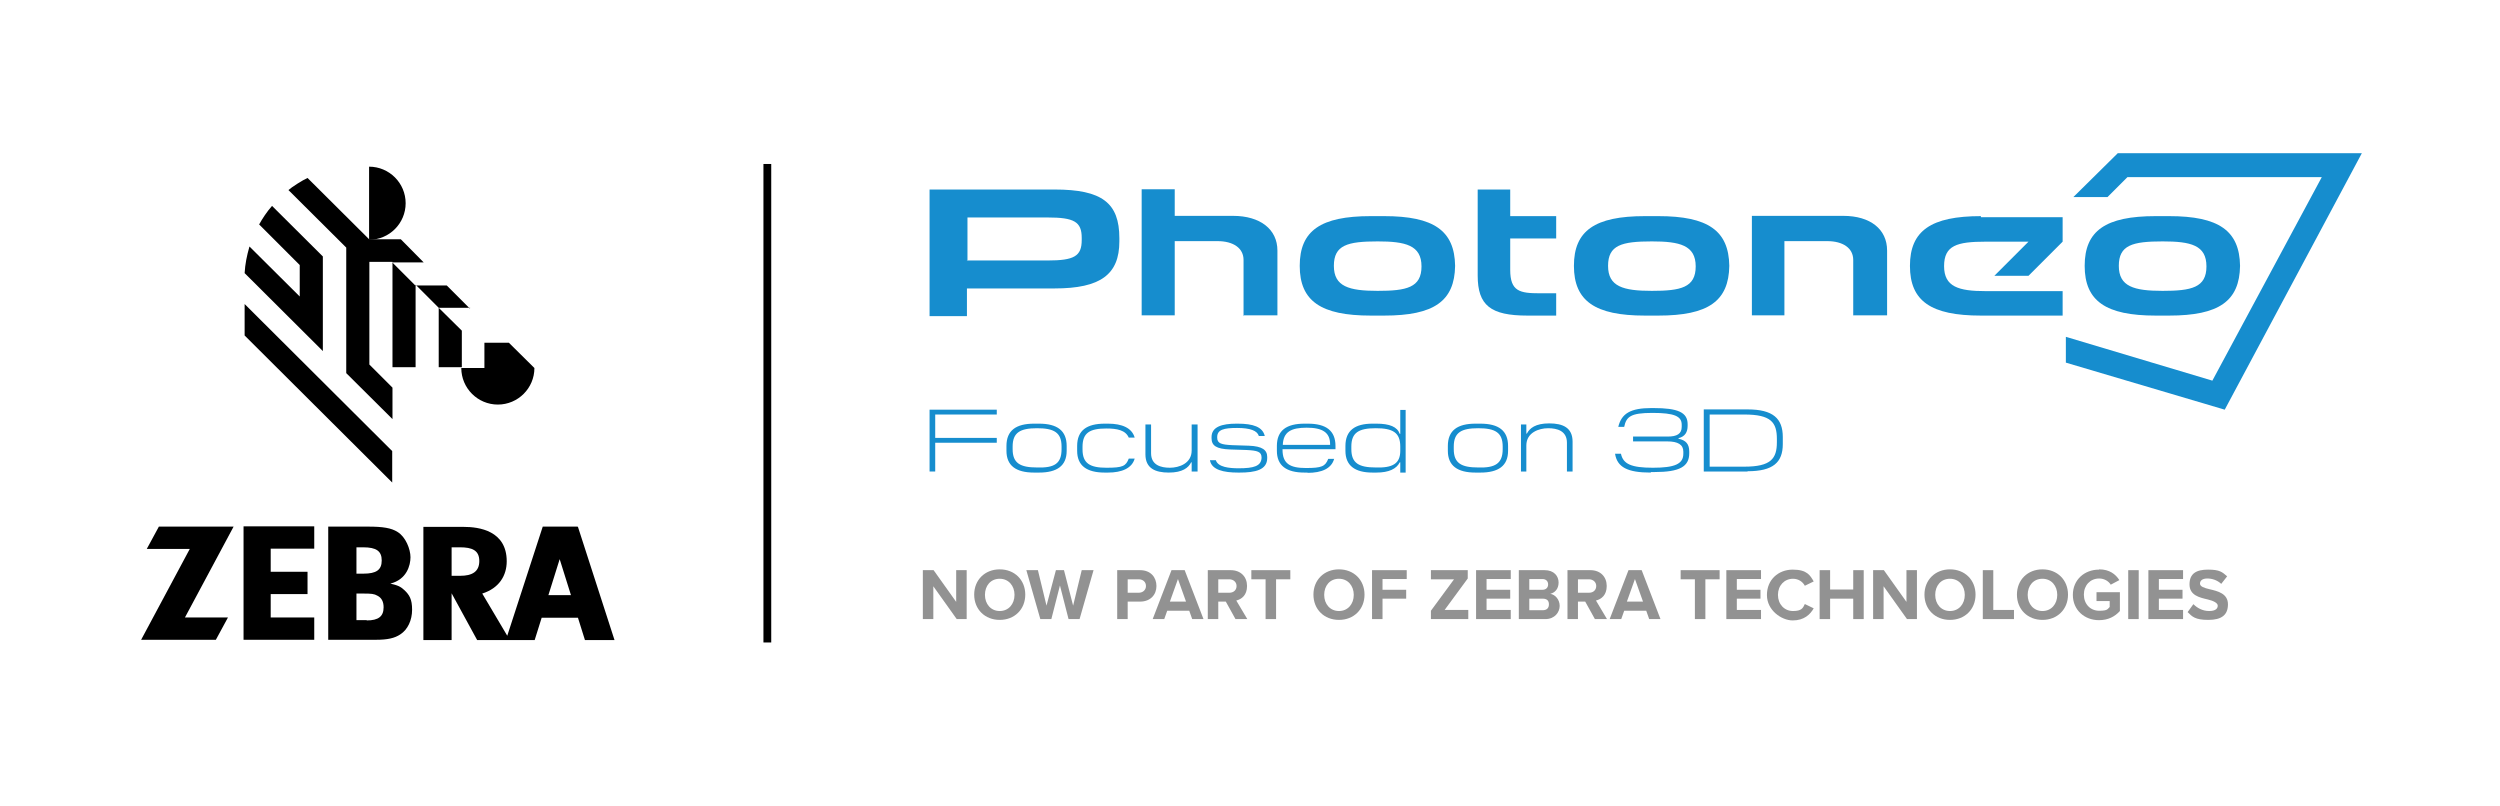 <?xml version="1.0" encoding="UTF-8"?>
<svg id="Layer_1" xmlns="http://www.w3.org/2000/svg" version="1.1" viewBox="0 0 930 300">
  <!-- Generator: Adobe Illustrator 29.0.0, SVG Export Plug-In . SVG Version: 2.1.0 Build 186)  -->
  <defs>
    <style>
      .st0 {
        fill: #fff;
      }

      .st1 {
        isolation: isolate;
      }

      .st2 {
        fill: #929292;
      }

      .st3 {
        fill: #168dce;
      }

      .st4 {
        fill-rule: evenodd;
        stroke: #000;
        stroke-width: 2px;
      }
    </style>
  </defs>
  <rect class="st0" width="930" height="300"/>
  <path id="Line_1" class="st4" d="M285,62h.9v176h-.9V62Z"/>
  <g>
    <path d="M157.6,97.7h0,0s0,0,0,0Z"/>
    <path d="M91,124.8l54.9,54.7v-11.7l-54.9-54.7v11.7Z"/>
    <path d="M174.8,114.8h0s-8.6-8.6-8.6-8.6h-11.7l-8.6-8.6h11.7l-8.5-8.6h-11.8s-22.9-22.8-22.9-22.8c-1.8.8-5.9,3.4-7.1,4.5l21.5,21.4v46.7l17.2,17.1v-11.7l-8.6-8.6v-38.2h8.6v39.2s8.6,0,8.6,0v-30.7l8.6,8.6v22.1h8.6v-13.6l-8.6-8.5h11.7Z"/>
    <path d="M150.9,75.6c0-7.5-6.1-13.6-13.6-13.6v27.2c7.5,0,13.6-6.1,13.6-13.6h0Z"/>
    <path d="M120.1,130.5v-35.1s-18.9-18.8-18.9-18.8c-1.8,2-3.6,4.7-4.8,6.9l15.1,15.1v11.7l-18.7-18.6c-1,3.5-1.6,6.5-1.8,9.9l29.1,29h0Z"/>
    <path d="M145.2,217.1c6.1-1.5,7.5-6.8,7.5-9.8s-1.8-7.6-4.8-9.4c-2.3-1.5-5.5-2-11-2h0-14.8v42.1h17.7c4.4,0,7-.6,9.1-2,2.8-1.8,4.4-5.3,4.4-9.2s-1-5.5-2.9-7.3c-1.4-1.3-2.5-1.8-5.2-2.4h0ZM132.6,203.6h2.5c4.9,0,6.9,1.4,6.9,4.9s-2,4.9-6.8,4.9h-2.6v-9.8ZM136.4,230.7h-3.8v-9.9h2.4c3.2,0,4.2.1,5.4.8,1.6.8,2.3,2.3,2.3,4.3,0,3.4-1.9,4.9-6.3,4.9h0Z"/>
    <path d="M214.8,195.9h-12.9l-13.2,40.6-9.3-15.7h0c6.3-2,9.1-6.7,9.1-12,0-11.4-10.3-12.8-16-12.8h-15v42.1h10.5v-17.4l9.5,17.4h21.4l2.6-8.3h13.5l2.6,8.3h11l-13.6-42.1ZM171.2,214.2h-3.2v-10.6h3.1c4.5,0,7.2,1.1,7.2,5.1s-2.7,5.5-7.1,5.5ZM204,221.4l4.2-13.4,4.2,13.4h-8.4Z"/>
    <path d="M90.6,238h26.3v-8.3h-16.2v-8.7h13.7v-8.3h-13.7v-8.6h16.2v-8.3h-26.3v42.1Z"/>
    <path d="M180.2,127.5v9.4h-8.6c0,7.5,6.1,13.6,13.6,13.6s13.6-6.1,13.6-13.6h0s-9.5-9.4-9.5-9.4h-9.2Z"/>
    <path d="M59.1,195.9l-4.5,8.3h16l-18.1,33.8h27.8l4.5-8.3h-16l18.1-33.8h-27.8Z"/>
  </g>
  <g id="Now_part_of_Zebra_Technologies" class="st1">
    <g class="st1">
      <path class="st2" d="M347.2,218.1v12.2h-3.9v-18.2h4l8.4,11.8v-11.8h3.9v18.2h-3.7l-8.7-12.2Z"/>
      <path class="st2" d="M371.9,211.8c5.5,0,9.5,3.9,9.5,9.4s-4,9.4-9.5,9.4-9.5-3.9-9.5-9.4,4-9.4,9.5-9.4ZM371.9,215.3c-3.4,0-5.5,2.6-5.5,6s2.2,6,5.5,6,5.5-2.6,5.5-6-2.2-6-5.5-6Z"/>
      <path class="st2" d="M394.3,217.8l-3.2,12.5h-4.1l-5.2-18.2h4.3l3.2,13.2,3.5-13.2h3l3.4,13.2,3.2-13.2h4.4l-5.2,18.2h-4.1l-3.2-12.5Z"/>
      <path class="st2" d="M415.6,212.1h8.5c4,0,6.1,2.7,6.1,5.9s-2.2,5.8-6.1,5.8h-4.6v6.5h-3.9v-18.2ZM423.6,215.5h-4.1v5h4.1c1.5,0,2.7-1,2.7-2.5s-1.1-2.5-2.7-2.5Z"/>
      <path class="st2" d="M442.3,227.2h-8.1l-1.1,3.1h-4.3l7-18.2h4.9l7,18.2h-4.2l-1.1-3.1ZM435.2,223.8h6l-3-8.4-3,8.4Z"/>
      <path class="st2" d="M456,223.8h-2.8v6.5h-3.9v-18.2h8.5c3.8,0,6.1,2.5,6.1,5.9s-2,4.9-4,5.4l4.1,6.9h-4.4l-3.6-6.5ZM457.3,215.5h-4.1v5h4.1c1.6,0,2.7-1,2.7-2.5s-1.2-2.5-2.7-2.5Z"/>
      <path class="st2" d="M470.8,215.5h-5.3v-3.4h14.5v3.4h-5.3v14.8h-3.9v-14.8Z"/>
      <path class="st2" d="M498.1,211.8c5.5,0,9.5,3.9,9.5,9.4s-4,9.4-9.5,9.4-9.5-3.9-9.5-9.4,4-9.4,9.5-9.4ZM498.1,215.3c-3.4,0-5.5,2.6-5.5,6s2.2,6,5.5,6,5.5-2.6,5.5-6-2.2-6-5.5-6Z"/>
      <path class="st2" d="M510.4,212.1h12.9v3.3h-9v4h8.8v3.3h-8.8v7.6h-3.9v-18.2Z"/>
      <path class="st2" d="M532.3,227.2l8.6-11.7h-8.6v-3.4h13.7v3.1l-8.6,11.7h8.8v3.4h-13.9v-3.1Z"/>
      <path class="st2" d="M549.1,212.1h12.9v3.3h-9v4h8.8v3.3h-8.8v4.2h9v3.4h-12.9v-18.2Z"/>
      <path class="st2" d="M565,212.1h9.6c3.5,0,5.2,2.2,5.2,4.6s-1.4,3.8-3.1,4.2c1.9.3,3.5,2.2,3.5,4.5s-1.8,4.9-5.3,4.9h-9.9v-18.2ZM573.8,219.4c1.3,0,2.1-.8,2.1-2s-.8-2-2.1-2h-4.9v4h4.9ZM573.9,227c1.5,0,2.3-.8,2.3-2.2s-.8-2.1-2.3-2.1h-5v4.3h5Z"/>
      <path class="st2" d="M589.8,223.8h-2.8v6.5h-3.9v-18.2h8.5c3.8,0,6.1,2.5,6.1,5.9s-2,4.9-4,5.4l4.1,6.9h-4.5l-3.6-6.5ZM591.1,215.5h-4.1v5h4.1c1.6,0,2.7-1,2.7-2.5s-1.2-2.5-2.7-2.5Z"/>
      <path class="st2" d="M612.3,227.2h-8.1l-1.1,3.1h-4.3l7-18.2h4.9l7,18.2h-4.2l-1.1-3.1ZM605.2,223.8h6l-3-8.4-3,8.4Z"/>
      <path class="st2" d="M630.5,215.5h-5.3v-3.4h14.5v3.4h-5.3v14.8h-3.9v-14.8Z"/>
      <path class="st2" d="M642.2,212.1h12.9v3.3h-9v4h8.8v3.3h-8.8v4.2h9v3.4h-12.9v-18.2Z"/>
      <path class="st2" d="M657.3,221.3c0-5.6,4.2-9.4,9.6-9.4s6.5,2.2,7.8,4.4l-3.3,1.6c-.8-1.5-2.4-2.6-4.4-2.6-3.2,0-5.6,2.5-5.6,6s2.4,6,5.6,6,3.7-1.1,4.4-2.6l3.3,1.6c-1.3,2.3-3.6,4.5-7.8,4.5s-9.6-3.8-9.6-9.4Z"/>
      <path class="st2" d="M689.4,222.7h-8.6v7.6h-3.9v-18.2h3.9v7.2h8.6v-7.2h3.9v18.2h-3.9v-7.6Z"/>
      <path class="st2" d="M700.7,218.1v12.2h-3.9v-18.2h4l8.4,11.8v-11.8h3.9v18.2h-3.7l-8.7-12.2Z"/>
      <path class="st2" d="M725.4,211.8c5.5,0,9.5,3.9,9.5,9.4s-4,9.4-9.5,9.4-9.5-3.9-9.5-9.4,4-9.4,9.5-9.4ZM725.4,215.3c-3.4,0-5.5,2.6-5.5,6s2.2,6,5.5,6,5.5-2.6,5.5-6-2.2-6-5.5-6Z"/>
      <path class="st2" d="M737.6,212.1h3.9v14.8h7.7v3.4h-11.6v-18.2Z"/>
      <path class="st2" d="M759.8,211.8c5.5,0,9.5,3.9,9.5,9.4s-4,9.4-9.5,9.4-9.5-3.9-9.5-9.4,4-9.4,9.5-9.4ZM759.8,215.3c-3.4,0-5.5,2.6-5.5,6s2.2,6,5.5,6,5.5-2.6,5.5-6-2.2-6-5.5-6Z"/>
      <path class="st2" d="M780.9,211.8c3.8,0,6.1,1.8,7.5,4l-3.2,1.7c-.8-1.3-2.4-2.3-4.3-2.3-3.3,0-5.7,2.5-5.7,6s2.4,6,5.7,6,3.1-.7,3.9-1.4v-2.2h-4.9v-3.3h8.7v7c-1.9,2.1-4.4,3.4-7.8,3.4-5.3,0-9.7-3.7-9.7-9.4s4.4-9.4,9.7-9.4Z"/>
      <path class="st2" d="M791.7,212.1h3.9v18.2h-3.9v-18.2Z"/>
      <path class="st2" d="M799.2,212.1h12.9v3.3h-9v4h8.8v3.3h-8.8v4.2h9v3.4h-12.9v-18.2Z"/>
      <path class="st2" d="M816,224.8c1.3,1.3,3.3,2.5,5.8,2.5s3.2-1,3.2-2-1.6-1.8-3.7-2.3c-3-.7-6.8-1.5-6.8-5.6s2.6-5.5,6.9-5.5,5.3.9,7.1,2.5l-2.2,2.8c-1.5-1.4-3.4-2-5.2-2s-2.7.8-2.7,1.9,1.5,1.6,3.6,2.1c3,.7,6.8,1.6,6.8,5.6s-2.4,5.8-7.3,5.8-6-1.2-7.7-2.9l2.1-2.9Z"/>
    </g>
  </g>
  <g>
    <polygon class="st3" points="768.5 134.9 768.5 125.3 823 141.6 863.7 65.9 791.4 65.9 784 73.3 771.3 73.3 787.8 57 878.6 57 827.6 152.4 768.5 134.9"/>
    <polygon class="st3" points="345.8 175.4 345.8 152.4 370.8 152.4 370.8 154.2 347.9 154.2 347.9 162.9 370.8 162.9 370.8 164.7 347.9 164.7 347.9 175.4 345.8 175.4"/>
    <path class="st3" d="M394.9,167.1v-1c0-5.2-2.8-6.8-9.1-6.8s-9.1,1.6-9.1,6.8v1c0,5.2,2.8,6.8,9.1,6.8,6.4.2,9.1-1.4,9.1-6.8M384.7,175.8c-6.8,0-10.3-2.6-10.3-8.1v-1.8c0-5.8,3.6-8.3,10.3-8.3h1.8c6.8,0,10.3,2.6,10.3,8.3v1.8c0,5.6-3.6,8.1-10.3,8.1h-1.8Z"/>
    <path class="st3" d="M411,175.8c-6.8,0-10.3-2.6-10.3-8.1v-1.8c0-5.8,3.6-8.3,10.3-8.3h1.2c5.2,0,8.9,1.6,9.9,5.2h-2.2c-1.2-2.8-4.4-3.4-8.3-3.4-6.2,0-8.9,1.6-8.9,6.8v1c0,5.2,2.8,6.8,8.9,6.8s7.2-.6,8.3-3.4h2.2c-1,3.6-4.8,5.2-9.9,5.2h-1.2v.2Z"/>
    <path class="st3" d="M428.2,157.9v10.7c0,4.4,3.6,5.4,7,5.4s8.1-1.6,8.1-6.4v-9.7h2.2v17.5h-2.2v-3.4h-.2c-1,2-3.2,3.8-8.3,3.8s-8.7-1.6-8.7-6.8v-11.1h2.2Z"/>
    <path class="st3" d="M460.6,175.8c-5.4,0-9.9-1-10.5-4.6h2.2c.8,2.6,5,3,8.5,3,5.6,0,8.3-.8,8.5-3.8v-.2c0-2.2-1.6-2.6-5.6-2.8l-6.2-.2c-5-.2-6.8-1.4-6.8-4.2v-.4c0-3.8,3.8-5,9.3-5h.4c5.8,0,9.3,1.2,10.1,4.6h-2.2c-.6-2-3.2-3-8.1-3s-7.4.6-7.4,3.4v.2c0,2.2,1.6,2.6,5.6,2.8l6.2.2c5,.2,6.8,1.6,6.8,4.2v.4c0,4.4-4.4,5.4-10.3,5.4,0,0-.6,0-.6,0Z"/>
    <path class="st3" d="M477.1,165.5h17.7v-.2c0-4.4-2.8-6.2-8.7-6.2s-8.7,1.6-8.9,6.4M486.5,175.8h-1.2c-6.8,0-10.3-2.6-10.3-8.1v-1.8c0-5.8,3.6-8.3,10.3-8.3h1.2c6.8,0,10.3,2.6,10.3,8.3v1.2h-19.7v.2c0,5.2,2.8,6.8,8.7,6.8s7.2-.6,8.3-3.4h2.2c-1,3.6-4.6,5.2-9.9,5.2"/>
    <path class="st3" d="M520.9,167.7v-1.6c0-5.2-2.8-6.8-9.1-6.8s-9.1,1.6-9.1,6.8v1c0,5.2,2.8,6.8,9.1,6.8,6.2.2,9.1-1.4,9.1-6.2M520.9,175.4v-3.4h-.2c-1.2,2.4-4,3.8-8.7,3.8h-1.4c-6.6,0-10.1-2.6-10.1-8.1v-1.8c0-5.8,3.6-8.3,10.1-8.3h1.4c5,0,7.8,1.2,8.7,3.8h.2v-8.9h2v23.3h-2v-.2Z"/>
    <path class="st3" d="M559,167.1v-1c0-5.2-2.8-6.8-9.1-6.8s-9.1,1.6-9.1,6.8v1c0,5.2,2.8,6.8,9.1,6.8,6.2.2,9.1-1.4,9.1-6.8M548.9,175.8c-6.8,0-10.3-2.6-10.3-8.1v-1.8c0-5.8,3.6-8.3,10.3-8.3h1.8c6.8,0,10.3,2.6,10.3,8.3v1.8c0,5.6-3.6,8.1-10.3,8.1h-1.8Z"/>
    <path class="st3" d="M582.9,175.4v-10.7c0-4.4-3.6-5.4-7-5.4s-8.1,1.6-8.1,6.4v9.7h-2v-17.5h2v3.4h.2c1-2,3.2-3.8,8.3-3.8s8.7,1.6,8.7,6.8v11.1s-2.2,0-2.2,0Z"/>
    <path class="st3" d="M614.1,175.8c-8.7,0-12.5-2-13.3-7h2.2c.8,3.8,3.8,5.2,11.9,5.2s11.3-1.4,11.3-5.2v-.8c0-2.6-2-3.8-6-3.8h-12.7v-1.8h12.9c3.4,0,5.2-1,5.2-3.6v-.8c0-3.2-2.8-4.4-10.9-4.4s-9.7,1.4-10.5,5.2h-2.2c1.2-5,4.6-7,12.3-7h.8c9.1,0,12.7,1.6,12.7,6v.6c0,2.4-1,4-3.4,4.6v.2c2.8.6,4,2,4,4.8v.6c0,5-3.6,7-12.9,7h-1.4v.2Z"/>
    <path class="st3" d="M636,173.6h12.9c9.9,0,12.1-3,12.1-9.1v-1.2c0-6.2-2.2-9.1-12.1-9.1h-12.9v19.5ZM650.1,175.4h-16.3v-23.1h16.3c9.5,0,13.1,3.4,13.1,10.3v2.6c0,6.8-3.6,10.1-13.1,10.1"/>
    <path class="st3" d="M512.5,89.8c-11.3,0-16.3,1.4-16.3,9.1s5.6,9.3,16.3,9.3,16.3-1.2,16.3-9.1-6-9.3-16.3-9.3M509.9,117.4c-18.5,0-26.4-5.4-26.4-18.5s7.8-18.5,26.4-18.5h5c18.5,0,26.2,5.4,26.4,18.5-.2,13.1-7.8,18.5-26.4,18.5h-5Z"/>
    <path class="st3" d="M804.5,89.8c-11.3,0-16.3,1.4-16.3,9.1s5.6,9.3,16.3,9.3,16.3-1.2,16.3-9.1-5.8-9.3-16.3-9.3M801.9,117.4c-18.5,0-26.4-5.4-26.4-18.5s7.8-18.5,26.4-18.5h5c18.5,0,26.2,5.4,26.4,18.5-.2,13.1-7.8,18.5-26.4,18.5h-5Z"/>
    <path class="st3" d="M736.9,80.4c-18.5,0-26.4,5.4-26.4,18.5s7.8,18.5,26.4,18.5h30.4v-9.1h-28.6c-10.1,0-15.5-1.6-15.5-9.3s4.8-9.1,15.5-9.1h15.9l-12.7,12.7h12.7l12.7-12.7h0v-9.1h-30.4v-.2Z"/>
    <path class="st3" d="M614.5,89.8c-11.3,0-16.3,1.4-16.3,9.1s5.6,9.3,16.3,9.3,16.3-1.2,16.3-9.1-6-9.3-16.3-9.3M611.9,117.4c-18.5,0-26.4-5.4-26.4-18.5s7.8-18.5,26.4-18.5h5c18.5,0,26.2,5.4,26.4,18.5-.2,13.1-7.8,18.5-26.4,18.5h-5Z"/>
    <path class="st3" d="M462.6,117.6v-20.9c0-4.4-3.8-7-9.7-7h-15.9v27.6h-12.3v-46.9h12.3v9.9h21.7c10.1,0,16.5,5,16.5,12.9v24.1h-12.5v.2Z"/>
    <path class="st3" d="M689.4,117.4v-20.7c0-4.4-3.8-7-9.7-7h-15.9v27.6h-12.1v-37h34c10.1,0,16.3,5,16.3,12.9v24.1h-12.5Z"/>
    <path class="st3" d="M359.7,96.9h30c9.9,0,12.7-1.6,12.7-7.6v-.8c0-6-2.8-7.6-12.7-7.6h-29.8v15.9h-.2ZM345.8,117.6v-47.1h46.5c17.7,0,24.1,5,24.1,18.1v1.2c0,12.3-7,17.5-24.1,17.5h-32.6v10.3h-13.9Z"/>
    <path class="st3" d="M568.2,117.4c-13.7,0-18.5-3.8-18.5-14.9v-32h12.1v9.9h17.1v8.3h-17.1v11.7c0,8,3.6,8.7,10.9,8.7h6.2v8.3h-10.7v-.2Z"/>
  </g>
</svg>